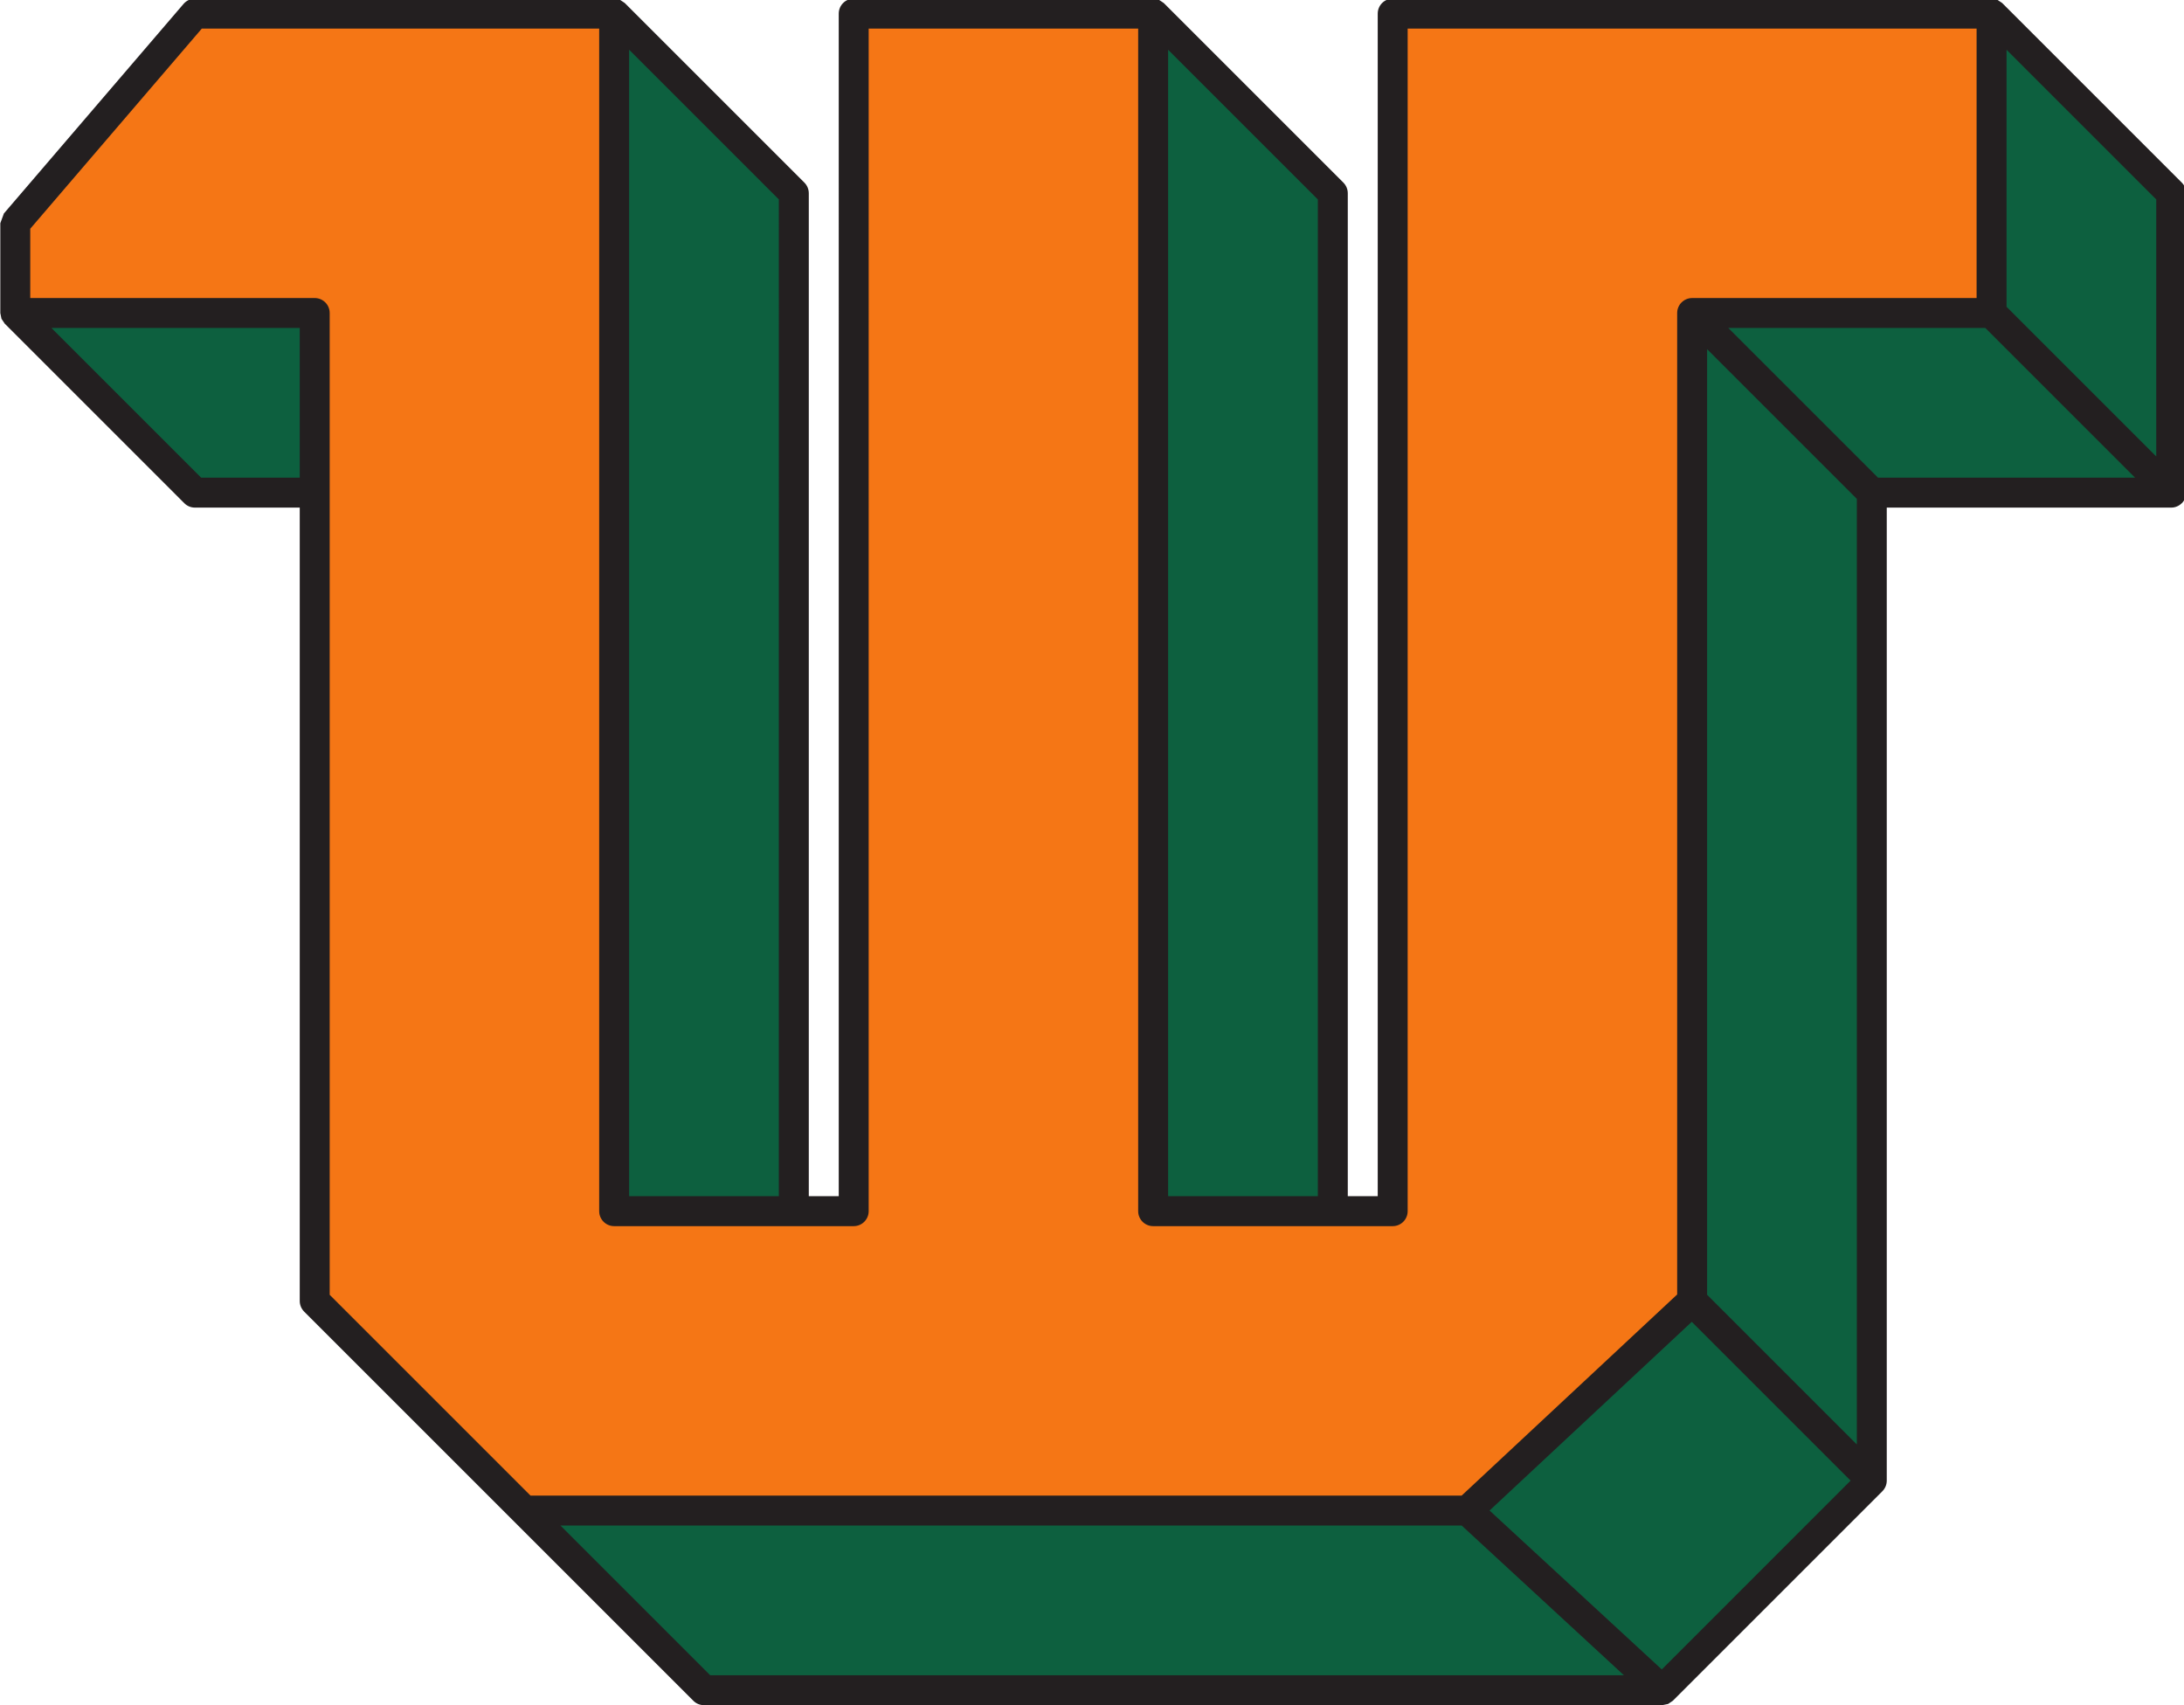 <?xml version="1.0" encoding="UTF-8" standalone="no"?>
<!-- Created with Inkscape (http://www.inkscape.org/) -->

<svg
   xmlns:dc="http://purl.org/dc/elements/1.1/"
   xmlns:cc="http://creativecommons.org/ns#"
   xmlns:rdf="http://www.w3.org/1999/02/22-rdf-syntax-ns#"
   xmlns:svg="http://www.w3.org/2000/svg"
   xmlns="http://www.w3.org/2000/svg"
   xmlns:sodipodi="http://sodipodi.sourceforge.net/DTD/sodipodi-0.dtd"
   xmlns:inkscape="http://www.inkscape.org/namespaces/inkscape"
   width="19.31mm"
   height="15.081mm"
   viewBox="0 0 19.31 15.081"
   version="1.1"
   id="svg5349"
   inkscape:version="0.92.4 (5da689c313, 2019-01-14)"
   sodipodi:docname="weber-logo-letter.svg">
  <defs
     id="defs5343">
    <clipPath
       id="clipPath5387"
       clipPathUnits="userSpaceOnUse">
      <path
         inkscape:connector-curvature="0"
         id="path5385"
         d="M 0,0 H 180 V 72 H 0 Z" />
    </clipPath>
    <clipPath
       clipPathUnits="userSpaceOnUse"
       id="clipPath5428">
      <rect
         style="opacity:0.53;fill:#000000;fill-opacity:0.477;stroke-width:0.748"
         id="rect5430"
         width="54.927"
         height="43.373"
         x="12.561"
         y="-57.245"
         transform="scale(1,-1)" />
    </clipPath>
  </defs>
  <sodipodi:namedview
     id="base"
     pagecolor="#ffffff"
     bordercolor="#666666"
     borderopacity="1.0"
     inkscape:pageopacity="0.0"
     inkscape:pageshadow="2"
     inkscape:zoom="7.9195959"
     inkscape:cx="54.80727"
     inkscape:cy="27.992838"
     inkscape:document-units="mm"
     inkscape:current-layer="layer1"
     showgrid="false"
     fit-margin-top="0"
     fit-margin-left="0"
     fit-margin-right="0"
     fit-margin-bottom="0"
     inkscape:window-width="1920"
     inkscape:window-height="1017"
     inkscape:window-x="-8"
     inkscape:window-y="-8"
     inkscape:window-maximized="1" />
  <g
     inkscape:label="Layer 1"
     inkscape:groupmode="layer"
     id="layer1"
     transform="translate(-75.181,-66.453)">
    <g
       transform="matrix(0.353,0,0,-0.353,70.683,86.562)"
       inkscape:label="weber-logo-cmyk"
       id="g5359"
       clip-path="url(#clipPath5428)">
      <g
         transform="translate(46.125,52.125)"
         id="g5361">
        <path
           inkscape:connector-curvature="0"
           id="path5363"
           style="fill:#0d603f;fill-opacity:1;fill-rule:nonzero;stroke:none"
           d="m 0,0 -4.5,4.5 -0.005,-30 h 4.501 z" />
      </g>
      <g
         transform="translate(32.625,52.125)"
         id="g5365">
        <path
           inkscape:connector-curvature="0"
           id="path5367"
           style="fill:#0d603f;fill-opacity:1;fill-rule:nonzero;stroke:none"
           d="m 0,0 -4.5,4.5 v -30 H 0 Z" />
      </g>
      <g
         transform="translate(13.125,49.125)"
         id="g5369">
        <path
           inkscape:connector-curvature="0"
           id="path5371"
           style="fill:#0d603f;fill-opacity:1;fill-rule:nonzero;stroke:none"
           d="M 0,0 4.5,-4.5 H 7.491 L 7.49,0 Z" />
      </g>
      <g
         transform="translate(62.625,56.625)"
         id="g5373">
        <path
           inkscape:connector-curvature="0"
           id="path5375"
           style="fill:#0d603f;fill-opacity:1;fill-rule:nonzero;stroke:none"
           d="m 0,0 v -7.5 h -7.5 v -24.75 l -5.25,-5.25 h -24 l 4.5,-4.5 h 24 L -3,-36.75 -2.914,-12 H 4.5 v 7.5 z" />
      </g>
      <g
         transform="translate(47.625,56.625)"
         id="g5377">
        <path
           inkscape:connector-curvature="0"
           id="path5379"
           style="fill:#f57615;fill-opacity:1;fill-rule:nonzero;stroke:none"
           d="M 0,0 V -30 H -6.005 V 0 h -7.414 L -13.5,-30 h -6 V 0 H -30 l -4.5,-5.25 V -7.5 h 7.49 l 0.01,-24.75 5.25,-5.25 h 24 l 5.25,5.25 V -7.5 H 15 V 0 Z" />
      </g>
      <g
         id="g5381">
        <g
           clip-path="url(#clipPath5387)"
           id="g5383">
          <g
             transform="translate(67.5,52.125)"
             id="g5389">
            <path
               inkscape:connector-curvature="0"
               id="path5391"
               style="fill:#231f20;fill-opacity:1;fill-rule:nonzero;stroke:none"
               d="m 0,0 c 0,0.1 -0.04,0.195 -0.11,0.266 l -4.5,4.5 -0.063,0.042 -0.057,0.038 -0.145,0.029 h -15 c -0.207,0 -0.375,-0.168 -0.375,-0.375 V -25.125 H -21 V 0 c 0,0.1 -0.04,0.195 -0.11,0.266 l -4.5,4.5 -0.063,0.042 -0.057,0.038 -0.145,0.029 h -7.5 c -0.207,0 -0.375,-0.168 -0.375,-0.375 V -25.125 H -34.5 V 0 c 0,0.1 -0.04,0.195 -0.11,0.266 l -4.5,4.5 -0.063,0.042 -0.057,0.038 -0.145,0.029 h -10.5 c -0.109,0 -0.213,-0.048 -0.285,-0.131 l -4.5,-5.25 -0.09,-0.244 V -3 l 0.029,-0.145 0.05,-0.074 0.031,-0.047 4.5,-4.5 c 0.07,-0.07 0.165,-0.109 0.265,-0.109 h 2.625 V -27.75 c 0,-0.1 0.04,-0.195 0.11,-0.266 l 9.75,-9.75 c 0.07,-0.07 0.165,-0.109 0.265,-0.109 h 24 l 0.146,0.03 0.019,0.012 0.1,0.067 5.25,5.25 c 0.07,0.071 0.11,0.166 0.11,0.266 v 24.375 h 7.125 c 0.103,0 0.195,0.042 0.263,0.109 h 0.002 l 0.001,0.002 C -0.042,-7.696 0,-7.603 0,-7.5 Z m -0.75,-6.594 -3.75,3.75 v 6.439 l 3.75,-3.75 z m -12.385,-30.386 -4.314,3.981 5.065,4.727 3.978,-3.978 z m 1.135,9.386 v 23.688 l 3.75,-3.75 v -23.688 z m 4.281,20.469 -3.75,3.75 h 6.438 l 3.75,-3.75 z m -14.031,-18 h -3.75 v 28.72 l 3.75,-3.75 z m -13.5,0 H -39 v 28.72 l 3.75,-3.75 z m -14.47,18 -3.75,3.75 h 6.22 v -3.75 z M -46.5,-7.5 V -3 c 0,0.207 -0.168,0.375 -0.375,0.375 H -54 v 1.736 l 4.297,5.014 h 9.953 V -25.5 c 0,-0.207 0.168,-0.375 0.375,-0.375 h 4.5 1.5 c 0.207,0 0.375,0.168 0.375,0.375 V 4.125 h 6.75 V -25.5 c 0,-0.207 0.168,-0.375 0.375,-0.375 h 4.5 1.5 c 0.207,0 0.375,0.168 0.375,0.375 V 4.125 h 14.25 v -6.75 h -7.124 -0.003 c -0.102,-10e-4 -0.194,-0.042 -0.261,-0.109 h -0.002 l -10e-4,-0.002 C -12.708,-2.804 -12.75,-2.897 -12.75,-3 v -24.587 l -5.398,-5.038 H -41.47 l -5.03,5.03 z m 5.78,-25.875 h 22.573 l 4.063,-3.75 H -36.97 Z" />
          </g>
          <g
             transform="translate(82.789,21.273)"
             id="g5393">
            <path
               inkscape:connector-curvature="0"
               id="path5395"
               style="fill:#231f20;fill-opacity:1;fill-rule:nonzero;stroke:none"
               d="M 0,0 C 0,0.927 -0.44,1.422 -1.286,1.575 V 1.62 c 0.693,0.17 1.07,0.684 1.07,1.557 0,1.206 -0.728,1.646 -2.006,1.646 h -1.926 v -6.595 h 2.133 C -0.746,-1.772 0,-1.305 0,0 m -0.674,0.045 c 0,-0.9 -0.441,-1.279 -1.377,-1.279 h -1.441 v 2.522 h 1.342 c 0.9,0 1.476,-0.28 1.476,-1.243 m -0.198,3.042 c 0,-0.918 -0.468,-1.27 -1.287,-1.27 h -1.333 v 2.468 h 1.224 c 0.937,0 1.396,-0.343 1.396,-1.198 M 5.472,-1.772 5.427,-1.207 H 2.457 V 1.27 H 5.283 V 1.835 H 2.457 V 4.258 H 5.409 V 4.823 H 1.783 v -6.595 z m 5.454,6.03 V 4.823 H 6.805 V 4.258 h 1.728 v -6.03 h 0.665 v 6.03 z M 17.064,1.53 c 0,2.584 -1.025,3.374 -2.556,3.374 -1.521,0 -2.555,-0.781 -2.555,-3.383 0,-2.583 1.025,-3.374 2.555,-3.374 1.522,0 2.556,0.781 2.556,3.383 m -0.683,0 c 0,-2.259 -0.703,-2.836 -1.873,-2.836 -1.17,0 -1.872,0.577 -1.872,2.827 0,2.259 0.702,2.836 1.872,2.836 1.17,0 1.873,-0.577 1.873,-2.827 m 6.847,-3.302 v 6.595 h -0.601 v -4.985 c 0,-0.198 0.009,-0.369 0.018,-0.522 h -0.054 c -0.045,0.153 -0.108,0.315 -0.217,0.504 l -2.917,5.003 h -0.691 v -6.595 h 0.601 v 5.084 c 0,0.162 0,0.378 -0.018,0.531 h 0.054 C 19.448,3.672 19.529,3.483 19.62,3.33 l 2.971,-5.102 z m 9.4,6.595 H 31.971 L 30.846,-0.405 C 30.801,-0.63 30.765,-0.909 30.765,-1.026 h -0.054 c 0,0.126 -0.036,0.387 -0.108,0.621 L 29.154,4.382 H 28.398 L 26.94,-0.405 C 26.886,-0.63 26.832,-0.9 26.832,-1.026 h -0.054 c 0,0.126 -0.027,0.414 -0.072,0.621 l -1.125,5.228 h -0.684 l 1.449,-6.595 h 0.783 l 1.485,4.904 c 0.063,0.216 0.117,0.459 0.126,0.621 h 0.045 c 0.009,-0.162 0.063,-0.405 0.126,-0.621 l 1.485,-4.904 h 0.792 z m 5.256,-6.595 -0.045,0.565 h -2.97 V 1.27 h 2.826 v 0.565 h -2.826 v 2.423 h 2.952 v 0.565 h -3.626 v -6.595 z m 5.086,4.679 c 0,-0.954 -0.477,-1.396 -1.432,-1.396 H 40.26 v 2.783 h 1.26 c 0.973,0 1.45,-0.433 1.45,-1.387 m 1.007,-4.103 -0.162,-0.018 c -0.198,0 -0.333,0.081 -0.504,0.414 l -1.025,1.961 c 0.819,0.189 1.349,0.72 1.349,1.8 0,1.324 -0.764,1.862 -2.034,1.862 h -1.997 v -6.595 h 0.656 v 2.79 h 1.377 l 1.099,-2.142 c 0.279,-0.54 0.512,-0.675 0.971,-0.675 0.117,0 0.207,0.009 0.27,0.036 z m 4.553,0.269 c 0.414,-0.737 0.621,-0.872 1.08,-0.872 0.108,0 0.225,0.018 0.306,0.027 v 0.575 l -0.18,-0.018 c -0.216,0 -0.333,0.072 -0.549,0.45 L 47.63,2.043 49.943,4.769 V 4.823 H 49.241 L 47.342,2.511 C 46.964,2.052 46.55,1.521 46.271,1.098 h -0.045 v 3.725 h -0.664 v -6.595 h 0.664 v 2.069 l 0.972,1.152 z" />
          </g>
          <g
             transform="translate(97.01,45.593)"
             id="g5397">
            <path
               inkscape:connector-curvature="0"
               id="path5399"
               style="fill:#231f20;fill-opacity:1;fill-rule:nonzero;stroke:none"
               d="m 0,0 h -4.05 l -1.195,-7.816 c -0.121,-0.77 -0.162,-1.661 -0.162,-2.107 h -0.222 c 0,0.446 -0.041,1.337 -0.203,2.107 l -1.519,7.006 h -4.637 l -1.539,-7.006 c -0.142,-0.649 -0.202,-1.641 -0.202,-2.107 h -0.203 c 0,0.466 -0.061,1.458 -0.162,2.107 L -15.309,0 h -4.212 l 2.693,-14.843 h 4.941 l 1.823,8.039 c 0.141,0.587 0.182,1.215 0.182,1.924 h 0.243 c 0,-0.709 0.041,-1.337 0.182,-1.924 l 1.823,-8.039 h 4.941 z m 11.603,-14.843 -0.142,3.584 H 5.872 v 2.086 h 5.083 v 3.564 H 5.872 v 2.025 H 11.34 V 0 H 1.539 v -14.843 z m 13.689,4.272 c 0,1.823 -0.851,2.937 -2.633,3.321 v 0.203 c 1.398,0.405 2.289,1.417 2.289,3.26 C 24.948,-0.952 23.085,0 19.784,0 H 13.81 v -14.843 h 6.075 c 3.301,0 5.407,0.931 5.407,4.272 m -4.374,0.365 c 0,-1.073 -0.365,-1.438 -1.276,-1.438 h -1.64 v 2.835 h 1.62 c 0.81,0 1.296,-0.304 1.296,-1.397 m -0.203,5.711 c 0,-1.135 -0.425,-1.479 -1.194,-1.479 H 18.002 V -3.2 h 1.478 c 0.79,0 1.235,-0.283 1.235,-1.295 m 16.443,-10.348 -0.141,3.584 h -5.589 v 2.086 h 5.082 v 3.564 h -5.082 v 2.025 h 5.467 V 0 h -9.801 v -14.843 z m 9.295,9.983 c 0,-1.337 -0.466,-1.721 -1.438,-1.721 h -1.559 v 3.341 h 1.6 c 0.931,0 1.397,-0.365 1.397,-1.62 m 4.495,-6.257 c -0.141,-0.021 -0.283,-0.041 -0.445,-0.041 -0.405,0 -0.587,0.081 -0.81,0.506 l -1.175,2.147 c 1.357,0.749 2.187,2.066 2.187,4.05 0,3.24 -2.065,4.455 -5.082,4.455 h -6.379 v -14.843 h 4.212 v 5.285 h 1.114 l 1.518,-3.2 c 0.81,-1.701 1.317,-2.207 3.544,-2.207 0.385,0 1.013,0.081 1.316,0.162 z" />
          </g>
        </g>
      </g>
    </g>
  </g>
</svg>
